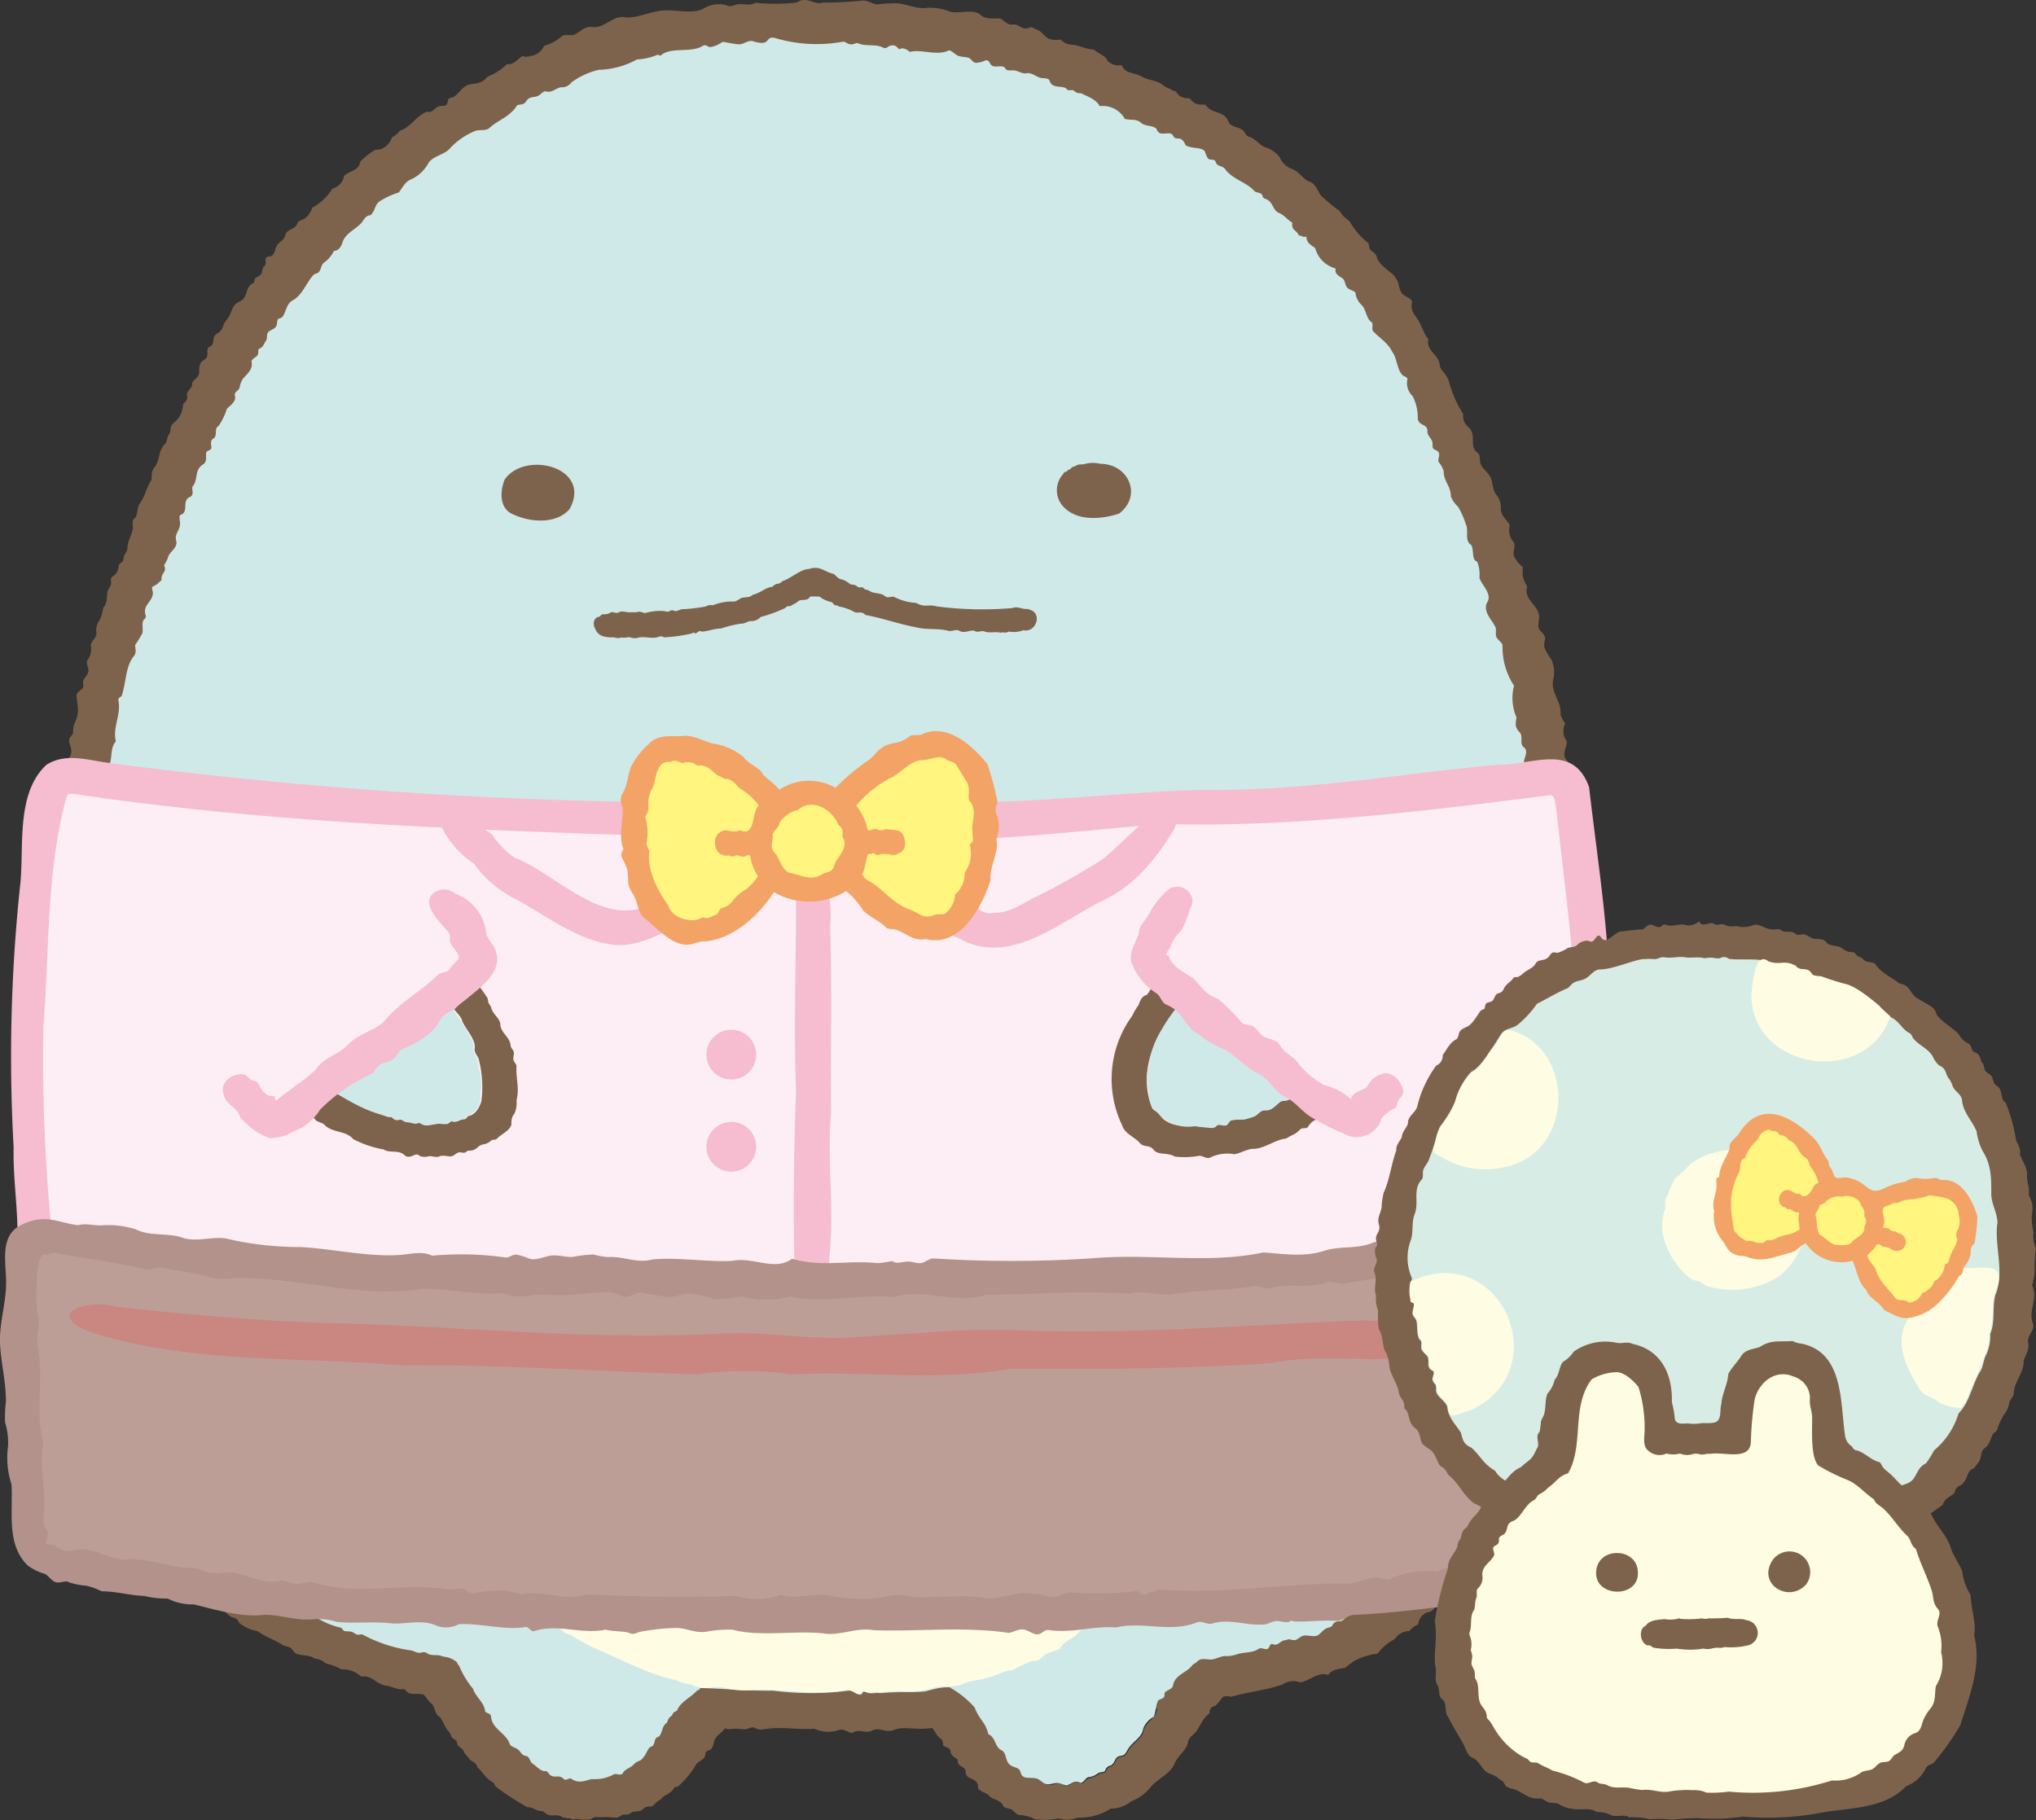 <svg xmlns="http://www.w3.org/2000/svg" viewBox="0 0 197.17 176.27"><rect x="0" y="0" width="197.17" height="176.27" fill="#333333" stroke="none"/><defs><style>.cls-1,.cls-4{fill:#7e634c;}.cls-2{fill:#cfe9e9;}.cls-13,.cls-2,.cls-4{fill-rule:evenodd;}.cls-13,.cls-3{fill:#fffce4;}.cls-5{fill:#f5bdcf;}.cls-6{fill:#fceef4;}.cls-7{fill:#f3a366;}.cls-8{fill:#fff57f;}.cls-9{fill:#b2928a;}.cls-10{fill:#bd9e97;}.cls-11{fill:#ca8680;}.cls-12{fill:#d8ece6;}</style></defs><g id="レイヤー_2" data-name="レイヤー 2"><g id="design"><path class="cls-1" d="M92,1.13c1,.23,2.32-.32,3,.35.55.45,1.27.25,1.9.32.36.21.64.62,1.13.58.68-.11.85.53,1.5.35.1,0,.2-.1.32-.1s.32.14.46.2c.56.17.68.55,1.22.91a2.11,2.11,0,0,0,1.19.08,1.37,1.37,0,0,0,1,.5c.83.06,1.33.43,2.25.49.32.38,1.08.53,1.3,1.1a1.54,1.54,0,0,0,1.36.4c.33.87,1.23.69,1.93,1.1s1.51.34,2.06.84a3.4,3.4,0,0,0,.68.36c.09,0,.15.11.24.16a2.47,2.47,0,0,1,.35.1,1.2,1.2,0,0,0,1.13.64.17.17,0,0,0,.08,0,.54.54,0,0,0,.17.07,1.2,1.2,0,0,0,1,.55h.46c.63,1,1.84.49,2.27,1.73.31.51,1,.4,1.39.79.24.23.2.45.54.59.63.16,1,.77,1.52,1a2.76,2.76,0,0,1,1.48,1,2.08,2.08,0,0,0,1.25,1.15c.62.26.93.82,1.48,1.15.71.16.9.87,1.25,1.39a18.09,18.09,0,0,0,1.86,1.54c.22.47.59.66.95,1a7.24,7.24,0,0,0,1.8,2.09c.11.21,0,.44.21.65s.41.29.55.53c.22.94,1.1,1.33,1.72,1.95.68.91.3.94.72,1.65.32.51,1.14.48,1,1.07-.12.81.4,1.18.71,1.76s.58,1.37.91,1.7c-.28.88.71,1.4,1,2.1.11.3.05.57.26.84a3.68,3.68,0,0,1,.7,1.06,11,11,0,0,0,1.4,3.23,1.4,1.4,0,0,0,.51,1.28c.85.73,0,1.87.87,2.45.33.3.18.7.29,1.07.21.55.78.86,1,1.39s.15,1.14.55,1.65a1.83,1.83,0,0,1,.42,1.32c0,.72.59,1.05.87,1.61a1.78,1.78,0,0,0,.43,1.71c.13.61-.3,1,.14,1.57a2.51,2.51,0,0,0,.68.75v.84a3,3,0,0,0,.44,1.07c-.37,1.13.85,1.69,1.11,2.62.13.47-.12,1,0,1.39s.65.57.62,1.08a2.43,2.43,0,0,0-.08.76,4.19,4.19,0,0,0,.66,1.16,3,3,0,0,1,.19,2.07c-.17.89.41,1.68.66,2.51a3.25,3.25,0,0,1,.07.82,2.87,2.87,0,0,0,.45.85,1.6,1.6,0,0,0,.16,1.73c0,.64-.52,1.18-.05,1.8.1.11.36.43.4.49a1.72,1.72,0,0,0,0,.21c-.44.7.08,1.25.26,1.91a4.93,4.93,0,0,1,0,1.33,5.53,5.53,0,0,0,.49,1.57c.18.64,0,1.36.11,2,.1.43-.11.86-.08,1.32-.16.81.62,1,.54,1.55a5.37,5.37,0,0,0,.12,1.5,11.52,11.52,0,0,0,.07,2.62,2,2,0,0,0,.15,1.25c.13.2.28.24.29.49s-.13.35-.25.56c-.35.58,0,1.32.17,1.91.29,1.11,0,2.23.33,3.37,0,.81-.4,1.53,0,2.28a2.65,2.65,0,0,1,.14.91c-.12.26-.27.49-.38.76-.09.48.43.65.31,1.31,0,.31-.31.6-.16.93.08.15.24.2.32.35a1.48,1.48,0,0,1,0,.69,9,9,0,0,0,.14,2.94,2.86,2.86,0,0,0-.2,1c-.4.65.06,1.41.27,2a15.12,15.12,0,0,1-.15,2.75c-.76.88.23,2.18-.33,3.19-.18.42-.06.9-.28,1.3s-.47.28-.35.68a2,2,0,0,1-.22,1.68,6.23,6.23,0,0,0,.11,1.88c-.19,1.18-.87,2.37-.37,3.6a12.14,12.14,0,0,0-.47,1.82c-.22.6,0,1.3-.23,1.87-.15.18-.22.08-.23.32a3.23,3.23,0,0,1-.16.63c-.12.33.11.7.14,1.05-.16.34-.65.87-.61,1.35v1.32a4.52,4.52,0,0,0-.78,1.84,4.7,4.7,0,0,0-.12,1.59c0,.28-.07.31-.27.49s-.19.64-.19,1a.93.93,0,0,1-.22.64c-.45.6-.61,1.36-1.05,2a1.57,1.57,0,0,0-.17,1.12,1,1,0,0,0-.34.35,1.06,1.06,0,0,0-.73.52c-.21.48-.82.83-.79,1.44a4,4,0,0,1-.08.78,3,3,0,0,0-.48.35,3.6,3.6,0,0,0-1,1.85c-.34.28-.12,1-.33,1a3.59,3.59,0,0,0-1.28,1.69,1.16,1.16,0,0,0-.59.91l-.52.46c-.34.3-.28.81-.42,1.19-.5.24-.58.79-.77,1.28-.44.89-1.58,1-1.91,2-.68.53-.34,1.2-1.31,1.37a1.35,1.35,0,0,0-.89,1.16,2.28,2.28,0,0,0-.86.65,1.69,1.69,0,0,0-1.4.77,4.74,4.74,0,0,0-1.67,1.42,6.13,6.13,0,0,0-2.34.75c-.23.19-.56.39-.79.62-.61.08-1.38.21-1.66.69-.94-.35-1.82.59-2.69.72a1.91,1.91,0,0,0-1.72.2c-1.57.56-3.36.72-5,1.2-.74-.2-1.09.17-1.73.42-.16,0-.26-.11-.42-.16-.52-.1-.81.55-1.31.49s-.75.25-1.17.34c-.82.17-1.57-.53-2.34-.07-1,.55-2.15,0-3.25.31a7.05,7.05,0,0,1-2,.36,1.61,1.61,0,0,1-1.7.06c-.25-.14-.4-.05-.64.07a3.76,3.76,0,0,1-1.42.2c-.39.09-.64.36-1.08.28-.23,0-.46-.23-.71-.21a16.72,16.72,0,0,1-6.61.51c-.69-.07-1.27.3-1.93.31a2.8,2.8,0,0,0-1.62,0c-.53-.2-.92.17-1.45.15-1.1.15-2.4-.22-3.23.14s-1.48-.36-2.21.11c-.73.25-1.12-.26-1.9.2-.47-.11-.86-.5-1.37-.26a3.11,3.11,0,0,1-2.25-.16c-1.5.13-3-.2-4.49,0-.57.05-.8.2-1.36-.12-.39-.06-.69.24-1.07.17a6,6,0,0,0-1.41,0c-.31,0-.61-.45-1-.22,0,0-.19.22-.24.22-.67.07-.88-.59-1.49-.51s-.9.51-1.33,0c-.77-.51-1.75.4-2.51-.17-.6-.41-1.15.06-1.79,0-.26,0-.48-.23-.75-.25s-.57.24-.84.33c-.75.28-1.4-.38-2.15-.33a4.6,4.6,0,0,1-1.78-.08c-.77-.41-1.35,0-2.37-.48a4.1,4.1,0,0,1-3.19-.21c-.36.05-.78.35-1.14.44a2.92,2.92,0,0,0-1.24-.53c-.41.05-.74-.25-1.14-.24-1.13.2-1.79-.46-3-.23-1-1-2.55,0-3.53-1.07-.49-.24-1.28.11-1.7-.35-.08-.22-.27-.21-.47-.19-.54,0-1-.31-1.57-.36-1-.22-1.22-1-2.35-.88a2.58,2.58,0,0,0-1.89-.69,5.47,5.47,0,0,0-1.52-.57,1.78,1.78,0,0,0-1.09-.48c-.53-.38-1.25-.25-1.79-.48-.23-.13-.32-.41-.55-.56s-.57-.14-.81-.31c-.77-.49-1.62-.75-2.36-1.3a3.91,3.91,0,0,1-1.79-.81c-.13-.24-.16-.35-.43-.47-.68-.1-.93-.8-1.54-1-.16-.05-.32,0-.46-.11-.18-.59-.91-.12-1.21-.78-.21-.2-.55-.14-.75-.35s-.11-.47-.33-.62-.72-.29-.83-.71-.73-.54-1-.79c-.19-.77-1.07-1-1.5-1.55a3,3,0,0,0-1.64-1.58,3.22,3.22,0,0,1-.6-1.32c-.17-.38-.66-.38-.78-.72s0-.38,0-.57c-.38-.61-1.21-.87-1.27-1.73.07-.61-.26-.43-.54-.72,0-.91-.37-1-.71-1.66-.1-.31,0-.62,0-.92-.16-.56-.68-.91-.91-1.47s.07-.78-.45-1.33c-.08-.24.07-.54,0-.78,0-.06-.07,0-.12-.08A.92.92,0,0,1,8,137.3c0-.16.14-.54.07-.69s-.35-.23-.47-.41a8.91,8.91,0,0,0-.67-2c-.31-.68.17-1.55-.57-2.07-.2-.41,0-1.08-.33-1.48a4.12,4.12,0,0,1-.41-2.27c-.17-.9-.53-1-.21-2.15s-.72-1.81-.24-2.77c.08-1.15-.56-2.33-.79-3.41a7,7,0,0,0-.36-2.9,26.8,26.8,0,0,0-.3-6.2c.09-.8.45-1.22,0-1.95-.76-1.16.46-2.31-.13-3.5a4.79,4.79,0,0,1,0-1.81,10.09,10.09,0,0,1-.1-1.27,1.34,1.34,0,0,0,.36-1.37c-.13-.35-.14-.72-.27-1.12a1.06,1.06,0,0,0,.18-1.07c-.06-.22-.08-.4,0-.48a1.6,1.6,0,0,0-.08-1.49c.33-.36.21-1.07.24-1.6A1.54,1.54,0,0,0,4.11,94c.57-.5.22-1,.22-1.66a3.69,3.69,0,0,1,0-.88c.05-.21.15-.3.11-.52-.62-1.16.68-2.09,0-3.21,0-.74.73-1.18.38-1.93-.08-.23.34-.83.47-1.13.34-.52,0-1.22-.09-1.64.55-.93-.19-2,.25-3,0-.11,0-.63,0-.67.5-.31.46-1.21.35-1.78a15.16,15.16,0,0,1,.69-2.94c0-.51-.34-.79.23-1.29.34-.49.15-.9,0-1.41s.29-.63.36-1a2.94,2.94,0,0,1,.09-.77c.59-1.19.34-1.65.24-2.8,0-.48.78-.52.65-1.09s.41-.74.49-1.23-.3-.76-.06-1.14a1.78,1.78,0,0,0,.31-1.37c0-.47.57-.73.54-1.24A1.7,1.7,0,0,1,9.68,60,4.5,4.5,0,0,0,10,58.84c.35-.26.36-1,.38-1.39s.46-.68.37-1.17.34-.44.51-.79c.4-.53,0-.72.57-1.06.15-.16.12-.37.18-.57s.31-.45.33-.76c0-.71.45-1.26.54-2a2.56,2.56,0,0,1,0-.78c.54-.27.32-1.11.67-1.58.52-.69.65-1.6,1.13-2.26,0-.47,0-.94.35-1.31.47-.67.31-1.63,1-2.22a2.9,2.9,0,0,0,.21-.65c.07-.19.24-.34.26-.55s0-.45.23-.72a2.36,2.36,0,0,0,1-1.93.74.74,0,0,0,.36-.91c.05-.4.54-.58.52-1s.72-.59.68-1.17c0-.31,0-.78.26-1s.51-.28.53-.64-.06-.57.16-.78c.7-.22.14-1,.84-1.32a1.33,1.33,0,0,0,.55-.74c.09-.37.42-.62.61-1s.32-1.05.88-1.3c1-.35.53-1.48,1.43-1.82.11-.13.07-.28.14-.42s.41-.23.58-.42.07-.59.34-.82,0-.58.15-.77.38-.12.55-.21c.34-.23.32-.74.54-1.06s.6-.39.76-.89c.11-.67,1-.57,1.19-1.2,0-.08.1-.21.53-.37s.74-.68.93-1.16a5.11,5.11,0,0,0,1.93-1.83,1.57,1.57,0,0,0,1.14-1.25c.71-.58,1.4-.47,1.55-1.35a6.39,6.39,0,0,1,1.5-1.18,1.14,1.14,0,0,0,.78-.18,1.76,1.76,0,0,0,.79-1,2.21,2.21,0,0,0,.78-.66c1-.26,1.62-1.5,2.66-1.84.49.17.69-.37,1.09-.5s.63.05.79-.22.07-.41.2-.53.32-.1.43-.15c.64-.4.88-1.12,1.68-1.25s1.11-.12,1.64-.74a5.29,5.29,0,0,0,1.87-1.21c.63.1,1-.45,1.49-.78a1.17,1.17,0,0,0,.76,0,1.68,1.68,0,0,0,1.36-1,4.09,4.09,0,0,0,1.67-.89c.33-.27.75-.09,1.16-.15.6-.2,1-.86,1.76-.78,1.29.21,2.11-1.27,3.39-.91,1.34,0,2.57-.72,3.93-.7,1.13,0,2.35.32,3.43-.11a2.88,2.88,0,0,1,2.28-.4c.4.25.75,0,1.14-.08.59-.06,1.18.17,1.71-.14A18.85,18.85,0,0,0,77.05.26c.34-.11.47-.27.77-.25.63-.08,1.22.47,1.84.24a35,35,0,0,0,3.93-.2c.56,0,1,.44,1.54.36A7.66,7.66,0,0,1,86.37.33c1.09-.12,2,.47,3.12.46A5.07,5.07,0,0,1,92,1.13Z"/><path class="cls-2" d="M31.51,25.34c-.62.35-.24,1.07-1.06,1.2-.78.75-1.09,2-2.12,2.56-.62.34-.61,1.14-1,1.61-.19.17-.39.08-.46.32s0,.51-.26.73-.57.24-.69.5,0,.52-.18.77-.27.64-.61.72c-.17.13-.1.26-.12.46-.05.4-.55.42-.66.8.2.71-.4,1.19-.84,1.69a2.47,2.47,0,0,0-.31.86c-.12.3-.45.35-.47.68.23.62-.42,1-.76,1.36a6.53,6.53,0,0,1-.8,1.66c-.48.25-.07.87-.47,1.2-.35.13-.26.57-.23.87s-.44.27-.5.52.11.79-.23,1.08c-1,.59-.47,1.46-1.11,2.22-.06.34.21.8-.27,1-.8.38,0,1.46-.92,1.74-.11.17,0,.59,0,.79,0,.48-.2.66-.35,1.07s0,.57,0,.87c-.08.61-.74.86-.84,1.45a5.9,5.9,0,0,1-.36.68c.32.69-.32.69-.25,1.46-.19.11-.3.28-.48.4s-.39.18-.43.29.1.43.07.57c0,.61-.66,1-.75,1.58s.3.59-.15,1c-.21.39,0,.89-.12,1.29a9.38,9.38,0,0,1-.69,1.12c0,.37.16.74-.12,1.08-.79.92-.76,2.49-1.14,3.72,0,.28-.42.22-.36.6.28,1.32-.59,2.62-.25,3.94-.54.63-.34,1.41-.58,2.15-.19.5,0,1-.28,1.53a1.8,1.8,0,0,0-.2.81c0,.25-.17.25-.24.49a7.44,7.44,0,0,1-.14.89,2.67,2.67,0,0,0-.14,2.21c-.32.78,0,1.06-.37,1.85.48.48-.08,1.21.24,1.86-.28.4-.69,1-.34,1.56a1.06,1.06,0,0,1,0,.68c-.34,1.22-.18,2.57-1,3.64.17.42.59.81,0,1.11-.05.45.48.31.36.84-.85.87-.5,2.41-.12,3.33A5.67,5.67,0,0,0,8,95.6a.45.45,0,0,1,.14.26c-.35.64-.09,1.21-.14,1.85a4.92,4.92,0,0,0,0,2,7.1,7.1,0,0,0-.23,4.23c.35,1-.5,1.92-.1,3,.12.69-.31,1.4-.12,2.15.17,1.2.66,2.4.38,3.62-.33,1.63.29,3.27.25,4.92.06.4.51.6.52,1s-.71.94,0,1.25.19,1,0,1.42c-.07,2.17.7,4.28.73,6.44A1.47,1.47,0,0,1,10,129.1a1.12,1.12,0,0,0,.13.71c.14.35,0,.66.07,1s.37.37.41.72c-.15,1.45,1,2.74,1.09,4.23a.69.69,0,0,0,.18.43c.45.29.16.8.43,1.19a2.57,2.57,0,0,1,.57,1.38c.19.92,1,1.56,1.23,2.42,0,1.34,1.11,2.32,1.47,3.53.82.25.72.91,1.38,1.42a4.11,4.11,0,0,1,1.09,1.69c.43.45,1.24.43,1.47,1.1a2.14,2.14,0,0,0,.59.65c.05.05.51.79.37.8,1.12-.23.56.69,1.35.93.76,0,.53.82,1.28.91.49.28.48,1,1,1.26s1.36.2,1.81.68c.46,0,.77.38,1.17.55a.82.82,0,0,1,.53.46c.17.21.49,0,.73.14s.22.41.22.65c.34.1.74-.09,1,.24.19.15.32,0,.55.09A7.2,7.2,0,0,0,33,157.64c.14.06.19.23.32.31s.59,0,.85.14.27.21.47.23.34-.07.49,0a14.1,14.1,0,0,0,4.48,1.5c.44,0,.73.34,1.18.24a.62.62,0,0,1,.48,0c.37.32.86.2,1.31.27,1,.32,2.36,1,3.47,1.37.37.08.67-.21,1-.14a4.69,4.69,0,0,0,.75.24c1.23.06,2.43-.32,3.42.21a22.73,22.73,0,0,1,3.71.18c1,.25,2-.12,2.92.34a4.41,4.41,0,0,1,2.31.13c.49.2,1,0,1.54.2.35,0,.72-.09,1.06,0s.65.09,1,.08c.79.44,1,.24,1.82.53,3.12-.08,6.17.32,9.27.27a28.7,28.7,0,0,0,7.35,0c.45,0,.6.3,1,.38s.22-.35.6-.26c.48.3,1.22,0,1.36.13,2.38-.21,3.68,0,4.9-.25,1.78-.73,3.91,0,5.77-.39.35-.06.52-.3.86-.34s.66-.15,1-.15.45.17.62.15c.51-.07,1-.5,1.59-.15.87-.65,1.5-.09,2.39-.05.88-.27,1.11,0,2-.29.61.34,1.22-.1,1.85-.15.56.19,1.13-.09,1.71-.13,1.63-.35,3.29-.24,5-.49,1-.53,2.32,0,3.15-.89.33-.25.64-.17,1-.15.58.11,1.06-.28,1.61-.32a3.12,3.12,0,0,0,1.25-.19c.67-.21,1.4-.09,2-.49.26-.19.59.06.85,0s.19-.46.49-.5c.58.31.75-.36,1.34-.36.4-.18.35,0,.85,0,.14,0,.36-.19.49-.26.49-.41,1.14,0,1.66-.17.33-.15.54-.53.89-.7.18-.11.41-.08.57-.24a.68.68,0,0,1,.72-.45c.55,0,.68-.85,1.28-.74a2.1,2.1,0,0,0,.56,0c.46-.11.45-.63.9-.74s.85-.08,1.11-.41.41-.41.72-.57c.55-.17.64-.78,1.08-1.09a12.67,12.67,0,0,0,1.41-1.33c.49-.5.71-1.41,1.39-1.63.11-.67.75-1.07.94-1.7.21-.19.54-.27.59-.59s0-.62.49-.76.36-.76.63-1.11a1.72,1.72,0,0,0,.68-1.12s.45-.32.5-.41c.54-.53.48-1.36.84-1.95.18-.27.52-.37.66-.67s-.11-.89.45-1.14.55-1,.67-1.55c.08-.3.25-.39.44-.62s.1-.71.25-1c.42-.68,1-1.34.85-2.2,1-1.14,1.15-3.29,1.95-5.15.18-.65-.12-1.36.25-1.94a1.49,1.49,0,0,0,.17-.54c0-.3-.13-.6.15-.82a2.49,2.49,0,0,0,.44-1.76c0-.25-.16-.39,0-.63.63-1,.15-2.16.38-3.25.06-.35.43-.4.33-.94a3.19,3.19,0,0,1,.16-2.76,2.64,2.64,0,0,1,.11-1.37c.46-.72-.17-1.32,0-2a2.09,2.09,0,0,0,.22-1.43c-.09-.51.21-1,.12-1.47,0-.25-.21-.46-.13-.74s.35-.48.34-.89-.2-.59-.1-.93a11.14,11.14,0,0,0,0-4,2.49,2.49,0,0,0,.08-1.48c-.18-.79.25-1.55.07-2.35a2.68,2.68,0,0,1-.11-1.4c.24-1.11-.23-2.21-.15-3.34a2.19,2.19,0,0,0-.22-1.9c-.16-.66-.16-1.39-.27-2,0-.34.37-.57.26-.91a1.52,1.52,0,0,1-.11-1.54c-.1-1.53-.7-2.36-.54-3.94a2.48,2.48,0,0,1-.3-1.56c-.1-.31-.31-.48-.34-.81,0-.13.16-.94.15-1a2.07,2.07,0,0,1-.25-1.6c-.35-.47,0-.88-.36-1.34,0-.17.2-.27.23-.43s-.14-.42-.27-.58c-.3-.39-.13-.93-.07-1.37,0-.63-.24-.34-.14-1.31-.29-.76-.27-1.63-.63-2.36,0-.5.44-1,.06-1.43-.56-.35-.1-1-.44-1.47-.54-.55-.43-.85-.34-1.48a4.72,4.72,0,0,1-.24-3.07,6.76,6.76,0,0,1-1.11-3.93c-.11-.31-.46-.5-.59-.77s0-.63-.08-.93c-.31-.71-1.22-1.46-.86-2.37.61-.84-.46-1.68-.71-2.44a3.4,3.4,0,0,0-.22-1.58c-.57-.12-.28-1.22-.59-1.62-.67-.41-.19-1.4-.51-2a7.77,7.77,0,0,0-.75-1.69,2.77,2.77,0,0,1-.7-1c0-1.06-.7-1.42-.69-2.47a2.87,2.87,0,0,0-.49-.87c-.15-.38.41-.91-.38-1.19-.27-.18-.19-.23-.21-.53,0-.54-.42-.69-.5-1.15.09-.86-.76-.56-.93-1.27a4.52,4.52,0,0,0-.51-2.25,1.7,1.7,0,0,1-.49-1.62c0-.2-.3-.26-.48-.4-.56-.58-.5-1.6-1-2.27-.41-.86-1.26-1.34-1.86-2-.16-.27.07-.6-.12-.85-.57-.36-.49-1.2-1-1.69a1.9,1.9,0,0,1-.58-1.18c-.21-.25-.7-.25-.88-.61s-.11-.6-.43-.81-.69-.42-.61-.81c0-.15,0-.08-.13-.15a2.77,2.77,0,0,1-1.84-1.92c-.36-.3-.85-.48-.86-1.13-.38.11-.44-.11-.74-.11-.14-.5-.76-.47-.61-1.23-.48-.27-.79-.74-1.29-.94s-.55-.73-.9-1.1-.61-.18-.71-.57-.66-.22-.86-.54c-.78-.8-2-1.05-2.73-2-.27-.43-.82-.23-.94-.75-.15-.33-.52-.1-.75-.33a2.24,2.24,0,0,1-.28-.63c-.21-.45-1.12-.32-1.56-.51-.27-.06-.31-.1-.43-.35a.83.83,0,0,0-.37-.39c-.19-.09-.42,0-.58-.12s-.16-.28-.3-.36c-.36-.19-1,.13-1.28-.19-.15-.14-.13-.33-.35-.44-.47-.23-1-.11-1.41-.53a1.31,1.31,0,0,0-.62-.21,6.82,6.82,0,0,1-.86-.08,2.45,2.45,0,0,0-2.44-1.25c-.36-.67-1.16-.92-1.81-1.25a1,1,0,0,1-.48-.09c-.2-.12-.25-.24-.48-.21s-.4,0-.48-.17c-.47-.28-1.23,0-1.54-.58-.08-.15-.07-.27-.24-.34a1.76,1.76,0,0,0-.56-.07c-.58-.09-1-.62-1.6-.46-.42,0-.71-.25-1.11-.29s-.71.12-.89-.27c-.36-.33-1.1.15-1.4-.36-.13-.22-.2-.41-.5-.33a2.39,2.39,0,0,1-.75.21c-.36.09-.51-.21-.73-.4s-.84-.11-1.24-.31c-.18-.1-.59-.49-.8-.48-1.14.57-2.68-.15-3.8.15-.19-.23-.71-.48-1-.25-.21-.17-.32-.44-.74-.38s-.38.28-.73.26c-.82-.47-1.73-.1-2.57-.49-.3,0-.37.19-.76.11s-.35-.28-.72-.23a14.13,14.13,0,0,1-6.24-.29c-.39-.11-.7-.25-1,.15s-.87.22-1.27.13c-.57-.27-1,.29-1.53.25s-1-.16-1.55-.24a2.94,2.94,0,0,1-1.1.5c-.37.06-.36-.23-.75-.15-1.15.8-3.2.07-4.17,1,0,0-.25-.1-.28-.1a5.77,5.77,0,0,1-2,.46,8,8,0,0,1-3.68,1,7.24,7.24,0,0,0-2.67,1.23,1.11,1.11,0,0,1-1,.46c-.48.09-.83.5-1.36.43-.27-.14-.51.16-.71.31-.52.37-.94,0-1.36.7-.2.27-.56.21-.82.3-.68,1.14-1.87,1.43-2.71,2.23-.44.31-.93.08-1.39.28a6.86,6.86,0,0,0-2.35,1.61c-.54.68-1.58.74-2.11,1.43a3.64,3.64,0,0,1-1.84,1.69c-.5.26-.74.82-1.06,1.21a7.58,7.58,0,0,0-1.87.87c-.48.34-.43,1-.89,1.34-.42,0-.61.42-.85.73-.58.64-1.52,1-1.82,1.83-.14.45-.35.86-.85.89A3.08,3.08,0,0,1,31.51,25.34Z"/><path class="cls-3" d="M95.77,162.44c.81-.13,1.4-.67,2.26-.67a16.15,16.15,0,0,1,1.78-.85c.33-.1.64,0,.93-.22.72-.79,1.1-.65,1.92-1,.31-.79,1.23-.9,1.74-1.55s1.48-.92,2-1.59a1.31,1.31,0,0,1,.55-.79,4.46,4.46,0,0,0,1.45-1.63c.17-.19.54-.26.61-.53-.19-.74.72-.81,1-1.31a6,6,0,0,0,.33-.93c.47-.75,1.25-1.28,1.38-2.23.11-1.48,1.06-1.66,1-3.16a15.62,15.62,0,0,0,1.06-4.87c.65-1.94.45-3,.51-5a7.85,7.85,0,0,0-.26-4.52c.2-4.87-1.71-9.61-3.81-13.88-1.44-1.19-1.39-3.13-2.88-4.06-2.37-3.49-6.35-5.66-9.63-8.25-14.3-8.25-35-5.66-46.18,6.8a19.83,19.83,0,0,0-4.34,6.85,21.29,21.29,0,0,0-3.17,9.06,5.35,5.35,0,0,0-.42,2c.08,1.72-.68,3.36-.46,5.1.56,2,.06,4.2.61,6.19.56,1.57.63,3.26,1.16,4.85.16.61.6.94.84,1.52a10.25,10.25,0,0,0,.75,2.07,5.23,5.23,0,0,1,1.22,1.73,24.58,24.58,0,0,0,3.76,4.07c.81.7,1.11,1.42,2.28,1.66.51.34.75.93,1.44,1a20.78,20.78,0,0,0,2.16,1.23c2.73,1.13,5.31,2.61,8.17,3.21.48.34,1.15.29,1.67.51.8.52,2,0,2.87.21a7.87,7.87,0,0,0,2.86.21c3-.11,6.23.62,9.16,0,.45,0,.6.3,1,.38s.22-.35.6-.26c.48.3,1.22,0,1.36.13.7,0,1.84-.22,2.32-.13a7,7,0,0,0,3.19-.37c.77-.15,1.61.07,2.33-.14C93.74,162.72,94.83,162.79,95.77,162.44Z"/><path class="cls-1" d="M98.05,58.89c.45-.2.94.12,1.37.09a.35.35,0,0,1,.26.06c1.31.31.68,2.27-.58,2a2.58,2.58,0,0,1-1.4.13c-.47.21-.39,0-.78.11-.58-.13-1,.05-1.51-.09-.29-.19-.7.12-1-.07s-1,.26-1.45,0-.74.12-1.22-.05c-1-.23-2-.06-2.94-.3-1.72-.31-3.26-.89-5-1.21-.3-.36-.59-.18-1-.25a4.52,4.52,0,0,0-1.57-.57c-.08-.11-.21-.1-.34-.11s-.23-.34-.5-.34c-1-.32-.88-.51-1.11-.51a7.68,7.68,0,0,0-.83,0c-.31.56-.9.12-1.25.54-.24.17-.38.19-.63.38-.21,0-.38,0-.53.19a14.43,14.43,0,0,1-2.38.87,1.19,1.19,0,0,1-1,.39c-.33.06-.57.28-.9.25a11.08,11.08,0,0,0-1.93.47c-.63,0-1.41.31-1.9.3-.25-.19-.4.21-.65.17,0,0-.07-.07-.11-.08s-.12.06-.16.09a15.38,15.38,0,0,1-2.7.38c-.29-.17-.39-.09-.68,0-.57.12-1.13-.08-1.71,0a1.3,1.3,0,0,1-.89,0c-.28-.06-.52.1-.81,0a1,1,0,0,1-.72,0c-.74,0-1.53,0-1.86-.83-.23-.38-.2-1,.29-1.15.22,0,.24-.23.45-.26a1.24,1.24,0,0,0,.8-.19c.26-.07.5.17.76,0s.66,0,1,0,.39,0,.71,0c.31-.15.55.06.86.07a5,5,0,0,1,1.89-.18.49.49,0,0,0,.52-.05.45.45,0,0,1,.34,0c.32.15.55-.15.87-.14a16.26,16.26,0,0,0,2.21-.26,1,1,0,0,1,.7-.12,4.85,4.85,0,0,1,2-.36c.32,0,.53-.27.83-.36s.74,0,1-.28c.94-.26,1.25-.73,1.91-.78.53-.52.51-.09,1-.56.92-.3,1.71-1.16,2.62-1.18,1-.36,1.48.32,2.33.48.25.19.49.54.83.54a2.55,2.55,0,0,1,.79.47c.33.07.43,0,.73.26.17.11.42-.06.56.12s.33.12.5.22c.47.36,1.11.17,1.56.54.27.25.57,0,.88.08a5.38,5.38,0,0,0,2.13.58c.94.51,1.13.09,2,.34A34.18,34.18,0,0,0,98.05,58.89Z"/><path class="cls-1" d="M48.87,46.44c2-2.86,8.51-1.17,6.3,2.85-1.35,1.59-4.08,1.29-5.76.39C48.34,49,48.45,47.49,48.87,46.44Z"/><path class="cls-1" d="M102.83,48.9a2.33,2.33,0,0,1,.14-3c.1-.28.31-.12.47-.4.32,0,.19-.27.67-.34.39-.29.67-.11,1-.24a3,3,0,0,1,1.44,0c2.72,0,4.12,3.06,1.83,4.82C106.67,50.31,104.15,50.55,102.83,48.9Z"/><path class="cls-4" d="M115.05,168.74c-.16.81-1,1.28-1.3,2.07-.46,1.05-1.68,1.46-2.36,2.32a4.35,4.35,0,0,1-1.84,1.33,3.2,3.2,0,0,1-2,.71,5.63,5.63,0,0,1-3.2.88,2.84,2.84,0,0,1-1.84.07,7.21,7.21,0,0,1-2.26.08,3.86,3.86,0,0,0-1.57-.42c-.29-.08-.43-.34-.67-.5s-.6-.11-.83-.31c-.26-.69-.86-.57-1.36-1-.27-.37-.76-.37-1.05-.7-.11-.15,0-.41-.15-.58-.26-.52-1.12-.38-1.1-1.07,0-.44-.41-.47-.64-.71s0-.4-.24-.57-.55-.31-.58-.7-.48-.39-.72-.59a1.3,1.3,0,0,0-.1-.52c-.76-.65-.52-.67-1-1.21-.94-.5-.67-1.33-1.16-2.22-.39-1.16.94-1.52,1.85-1.5a5.88,5.88,0,0,1,1.62.08,7.84,7.84,0,0,1,1.91,1.71c.43,1.2,1.06,1.4,1.32,2.59.53.22.62.72.83,1.19.12.19.35.23.51.39.42.34.3.81.6,1.22s.73.36,1,.58a.71.71,0,0,1,.22.39c.06.37.56.52.9.48.69-.06.91.21,1.41.54s1-.19,1.55,0c.19.07.35.23.57.2s.56-.39.93-.37.53.25.7,0c.35-.5,1-.38,1.4-.77.21-.14.52-.06.68-.23a.71.71,0,0,1,.56-.52c.31-.18.34-.45.52-.7s.47-.21.69-.3.37-.46.54-.71c.46-.67,1.27-1,1.4-1.89.37-.89,1.25-1.07,1.28-2.15,0-.56.19-.59.63-.78.29-.31,0-.58.55-.81.25-.13.33-.15.41-.43.32-1.16,1.64-1.75,2.71-2a2.35,2.35,0,0,1,2.73,1.9.73.73,0,0,1-.29.73c-.43.34-.69.9-1.1,1.25-.21.11-.38.1-.5.33s0,.38-.18.51c-.56.41-.81,1.16-1.23,1.72C115.52,168.08,115.11,168.26,115.05,168.74Z"/><path class="cls-2" d="M97.45,162.37c-1.87.25-3.7.78-5.59,1a9.29,9.29,0,0,1,2.53,2c.43,1.2,1.06,1.39,1.32,2.59.76.31.59,1.29,1.34,1.58.42.34.3.81.6,1.22s.73.36,1,.58.12.55.49.75.86.05,1.28.18.66.65,1.27.53c1-.23.81-.06,1.61.13.54-.18.72-.54,1.35-.26.34,0,.47-.57.85-.56a1.79,1.79,0,0,0,.83-.37c.21-.14.52-.06.68-.23a.7.7,0,0,1,.56-.52c.31-.18.34-.45.52-.7s.47-.21.69-.3.37-.46.54-.71c.46-.67,1.27-1,1.4-1.89a2.19,2.19,0,0,1,1-1.11c.24-.5.19-1.16.46-1.61.26-.16.64-.16.59-.57s.76-.39.83-.88c.22-1.21,1.79-1.26,2.06-2.37,0-.35-.78-.31-1.08-.36C108.77,159.47,103,160.89,97.45,162.37Z"/><path class="cls-4" d="M71.09,165.33c.11.74-.51,1.41-.87,2.06-.36.49-1,.74-1.1,1.41-.07.23-.11.55-.36.67s-.38.08-.45.37c0,.57-.54.65-.87,1A8.21,8.21,0,0,1,65.68,173c-.2.13-.25,0-.4.16-.23.46-.67.61-1.08.87a1.44,1.44,0,0,1-.54.44c-.25.21-.36.48-.72.51a.72.72,0,0,0-.69.26c-.32.27-.72.14-1.07.28-.56.44-.61.08-1,.3-.45.39-1,.13-1.45.16s-.67,0-1,0-.47.3-.81.24c-1,.1-.66-.17-1.47,0-.39-.19-.56-.1-.93-.2-.65-.42-1,0-1.59-.33-.16-.11-.25-.24-.45-.28-.59,0-.83-.4-1.4-.38a25.89,25.89,0,0,1-3.08-2c-.11-.16-.13-.32-.32-.44-.59-.31-.94-.95-1.42-1.41-.28-.63-.4-.42-.77-.78-.17-.28-.47-.48-.59-.79s-.43-.36-.6-.64c-.06-.12,0-.26-.11-.38s-.42-.21-.51-.46a1.08,1.08,0,0,0-.17-.38c-.41-.38-.61-1.08-.9-1.44-.48-.27-.44-.74-.7-1.18a3.67,3.67,0,0,1-1.22-2.25,2.15,2.15,0,0,1,3.85-1.57,8.35,8.35,0,0,0,1.33,2.2c.28.84,1.11,1.33,1.18,2.21.2.23.52.13.58.51,0,.84.79,1.19,1.23,1.8.35.19.41.6.59.9s.57.29.81.49.34.55.72.6.38.49.61.71.48.3.68.52.69.15.88.37c.31.67,1,.26,1.35.49s.54.13.84.09c.73.5,1.18.3,2,.07a.84.84,0,0,0,.84-.07,2.28,2.28,0,0,0,1-.24c.36-.37.79,0,1.15-.24a2.86,2.86,0,0,1,.28-.35c.24-.22.62-.26.81-.54s.66-.27.85-.6c.35-.32.48-.94.75-1.08.49-.13.29-.66.61-.92.33-.07.44-.32.46-.64.1-.48.54-.74.65-1.22.22-.24.3-.21.47-.56.6-.24.26-.53,1.06-1.09.55-.44,1-1.11,1.79-1.09C69.23,163.46,70.94,163.85,71.09,165.33Z"/><path class="cls-2" d="M67.31,163.32c-5.59-.91-10.94-3.37-16.75-3.1a5.77,5.77,0,0,1-2.45-.12,12.56,12.56,0,0,0-3,.55c-.53.09-1.2.07-.64.7a8.69,8.69,0,0,0,1.33,2.2c.28.84,1.11,1.33,1.18,2.21.2.23.52.13.58.51.07,1.19,1.53,1.61,1.82,2.7.22.26.57.29.81.49s.34.55.72.6.38.49.61.71c.4.25.69.65,1.15.77.5-.06.36.3.78.47s.74-.16,1.2.34c.23.07.41-.12.62-.11.73.5,1.18.3,2,.07a3.84,3.84,0,0,0,2.21-.48c.26-.06.59.16.83-.07.21-.46.78-.53,1.09-.89s.66-.27.85-.6c.35-.33.47-.93.75-1.08.5-.13.29-.66.61-.92.63-.16.34-1,1-1.45a1,1,0,0,1,.45-.66c.23-.41.1-.25.5-.48.34-.88,1.34-1.26,1.94-1.94C68,163.53,67.82,163.47,67.31,163.32Z"/><path class="cls-5" d="M155.89,110.68a103.76,103.76,0,0,0,0-11.29h0c.19-7.78-1.12-15.51-2-23.16-1.54-4.29-5.4-2.16-8.68-2.17-8.47.7-18.64,2.6-28.65,2.43-8.8.25-17.59,1.52-26.41,1.14-5.36,1.21-12.5.33-17.87.56-.64,0-1.14-.43-1.75-.47a443.77,443.77,0,0,1-60.26-3.87c-1.87-.27-4-.93-5.78.23-2.93,2.73-2.17,7.79-2.51,11.39a156.92,156.92,0,0,0-.66,25.65c-.07,3.07.44,6,.37,9-.29,1.57.42,3.15.65,4.7a14.13,14.13,0,0,0,2,8.33c1.22,2.14,4.3,2.48,6.23,3.11,11.81,3.26,24.15,3.71,36.32,4.42,3.76,1,7.48.23,11.33.46a191.67,191.67,0,0,0,20.3-.47c2.71.13,5.46.69,8.15.18a11,11,0,0,1,2.83.22c2.09,0,4.43.34,6.52.15a7.53,7.53,0,0,1,3.27-.17,17.73,17.73,0,0,0,5.77-.17c3.21,0,6.46-.27,9.72-.17,1.49.43,3.33-.49,4.82-.68,3.44-.14,6.85-.61,10.27-.73,1.93.37,3.8-.45,5.74-.65,1.59-.24,4-.32,5.23-1a5.53,5.53,0,0,1,1.14,0c2.4.11,4.45-1.82,6.86-2,4-.35,5.18-5,5.6-8.32.16-1.42.9-3.18.57-4.6a21.1,21.1,0,0,1,.53-5.87C155.56,114.8,155.26,112.7,155.89,110.68Z"/><path class="cls-6" d="M152.72,100.6a221.5,221.5,0,0,1-2,28.1c-.37.74-.47,2.58-1.41,2.85-.62.22-1.49.71-2.47,1.09s-1.86.2-2.8.66a7.2,7.2,0,0,1-3.71,1.26,5.2,5.2,0,0,0-2.17.14A158.18,158.18,0,0,1,122,136.57c-1.57.33-3.26.86-4.88.37-2.88.2-5.81.3-8.71.5a8.87,8.87,0,0,1-4.25.06c-4.46-.58-9.06.9-13.5,0-3-.21-6.55.65-9.43-.09-19.7.55-39.78.73-59.17-2.23a44.73,44.73,0,0,1-14.39-3.56c-1.15-.13-1.32-2-1.46-2.88a169.63,169.63,0,0,1-2-29.47c.59-7.27.26-14.85,2.21-22,.11-.4.26-.38.74-.38,20.07,3,40.33,3.53,60.63,4.23a18.79,18.79,0,0,0,5.8.19c3.83.81,8,.26,11.43-.12,9.06.65,18.46-.67,27.6-1.38C125,80.15,138,78.57,150.18,77c.46.16.4.78.53,1.34C151.47,85.29,152.64,93.73,152.72,100.6Z"/><path class="cls-5" d="M78.34,130.18a2,2,0,0,0,1.52-1.58,32.82,32.82,0,0,0,.45-6.88c.52-4.67-.25-9.32.17-14-.07-6,.12-12-.1-18A11.25,11.25,0,0,0,80,85.5c0-1-.56-2.82-1.54-2.75-1.36.13-1.36,3.54-1.37,4.88,0,6-.23,12,0,18-.26,7.16-.32,14.43,0,21.6C77.15,128.21,77.28,130.11,78.34,130.18Z"/><path class="cls-5" d="M68.41,102.14a2.41,2.41,0,0,0,4.82,0A2.41,2.41,0,0,0,68.41,102.14Z"/><path class="cls-5" d="M68.41,111.07a2.41,2.41,0,0,0,4.82,0A2.41,2.41,0,0,0,68.41,111.07Z"/><path class="cls-5" d="M42.9,80.34a8.75,8.75,0,0,0,3,3.3A10.87,10.87,0,0,0,49.78,87c3,1.55,5.75,3.88,9.21,4.44,2.8.47,4.89-1.1,7.36-2a23.14,23.14,0,0,0,9.7-5.06c.73-.61,2-.78,2.38-1.56a.17.17,0,0,1,.26,0c.6.46,1.27,1.23,2,1.73,3.38,3.1,8,4.55,12.12,6.3,4.9,2.81,9.66-1.46,13.87-3.57,3.18-1.45,5.24-4.07,7-6.92.47-1,.16-1.69-.24-2-.58-.37-1.41.3-2.33,1-1.79,1.43-2.29,2.11-4.24,3.8a70.5,70.5,0,0,1-7,3.93c-1,.56-2.36,1.37-3.51,1.3-1.38.32-1.87-.81-3-1.19-4.65-1.15-8.15-4.38-12.23-6.62-1.06-.67-2.56-1.74-3.88-.91-2.38,1.54-3.75,2.41-5.86,4-2.63,1.87-5.92,2.53-8.72,4.06-4.49,2-8.94-3.19-12.84-4.66a7.8,7.8,0,0,1-2.15-2.21,4.06,4.06,0,0,0-1-.67c-.78-.42-1.24-1.18-1.84-1.38s-1.3-.44-1.61-.21S42.47,79.33,42.9,80.34Z"/><path class="cls-7" d="M96.56,79a1.18,1.18,0,0,1,.06-1.23,28.09,28.09,0,0,0-1-3.77c-1.48-1.85-4-4.06-6.42-2.84-.3.07-.68,0-1,.07-1.2.9-1.19.5-2.51,1-1,.65-.73.68-1.51,1.35a20.62,20.62,0,0,0-3.27,2.72,5.19,5.19,0,0,0-5.43.18c-.69-.8-1.57-1.29-1.66-1.61-.33-.53-1.34-.88-1.81-1.54a5.89,5.89,0,0,0-3-1.32c-1-.26-1.93-.9-3.06-.71-1.08,0-2.38-.14-3.15.79a7.42,7.42,0,0,0-1.6,2c-.44.86-.37,1.8-.84,2.63a1.42,1.42,0,0,0-.07,1.47c.07,1.4-.42,2.68.08,4.05-.46.77,0,.81.38,2,.19,1.43-.12,1.28.6,2.44.44.71.4,1.77,1.09,2.27,1.11.85,2.52,2.52,4,2.54.68.06,1.25-.38,1.79-.31,2.8-.23,5.26-2.52,6.72-4.78a6.77,6.77,0,0,0,7-.1,8.15,8.15,0,0,1,1.66,1.91c.68.64,1.6,1,2.25,1.66.27.16.67.08,1,.2,1,.39,1.63,1.1,2.79.88,3.33.83,5.43-3.06,6.27-5.68-.11-1.45.87-2.69.57-4A3.25,3.25,0,0,0,96.56,79Z"/><path class="cls-8" d="M72.35,86.07a5,5,0,0,0-1.26,1,1.94,1.94,0,0,1-1.24.89c-.21.13-.27.53-.51.63l-.68.3c-.24.07-.53-.06-.74,0-.8.58-2.9.06-3.19-1.18-1.07-1.49-2.11-3.48-1.84-5.3a3.08,3.08,0,0,1-.3-.7,4.75,4.75,0,0,0-.12-2.6c.65-.89,0-1.24.62-2.63.53-.66.25-2.84,1.83-2.69.46-.25.81,0,1.21.13a1.31,1.31,0,0,1,1.39.23c.93-.12,1.22.36,1.93.91a6.19,6.19,0,0,1,.63.32c.14.11.42,0,.58.14.44.16.66.56,1,.85A6.3,6.3,0,0,1,73.49,78c-.7.66-.35,2.8-1.55,2.52-.31-.22-.41,0-.69,0a3,3,0,0,1-.9-.11c-1.68.08-1.34,2.79.23,2.43a.63.63,0,0,0,.7,0c.31,0,.59.18.88.11a.56.56,0,0,1,.49-.09,4.78,4.78,0,0,0,.76,2A6.42,6.42,0,0,1,72.35,86.07Z"/><path class="cls-8" d="M79.65,84.65c-1.11.74-2.06.09-3.31-.15-.73-.46-.81-1.35-1.34-1.93s-.06-1.16-.18-1.76c.1-.35.6-.65.69-1.15a2.88,2.88,0,0,1,1.75-1.21c1.42-1.25,3.38,0,3.95,1.47.47.27.4.71.37,1.15.64.88-.29,1.71-.69,2.5-.18.35-.06.48-.48.8C80.18,84.5,79.86,84.52,79.65,84.65Z"/><path class="cls-8" d="M94.18,80.41c-.05.94.3.85-.27,1.4a3.22,3.22,0,0,1-.49,2.72,2.61,2.61,0,0,1-.94,2.11,2.33,2.33,0,0,1-.92,1.8c-.14.22-.74,0-1.15.2-1,.41-1.4-.24-2.28-.53C86.37,87.46,85.47,86,84,85.25c-.28-.15-.36-.38-.54-.6.39-.3.41-2.18.76-1.94.19.05.28-.21.53,0s.43,0,.72,0a3.45,3.45,0,0,1,1,.11c.63-.12,1.26-.37,1.17-1.24-.13-1.44-.92-1.09-1.83-1.29a1,1,0,0,1-.82.06c-.4-.18-.57.09-.94.09a5.54,5.54,0,0,0-1.14-2.41,11.44,11.44,0,0,1,3.2-2.63c1.1-.42,2-1.79,3.29-1.79.71,0,1.51-.53,2.15-.11.32.27.83.21,1.09.61.32.56.66,1.07,1,1.66s.08,1.18.21,1.75C94.77,78.48,94,79.76,94.18,80.41Z"/><path class="cls-9" d="M158.15,123.34c-.52-7.18-4.66-5.6-9.83-4.36-.9.1-2-.13-2.76.52a1.55,1.55,0,0,1-1.28.11,5.82,5.82,0,0,0-2.31.11c-1.44.7-2.75,0-4.24.16-.14,0-.2,0-.33,0-1.28.81-3,.07-4.38.45-1.55.67-3.12.32-4.67.78-2,.68-4,.33-6,.19-5.15,1.1-10.53.16-15.75.51a118.52,118.52,0,0,1-16.21.07c-.43,0-.87.46-1.3.46s-.75-.16-1.16-.15c-.63,0-1,.25-1.43,0,0-.12-.77.11-1.49.15-2.94-.32-5.47.42-8.31-.43-1.64,1.25-3.85-.21-5.73.2-2.1.17-5.73-.4-7.89-.11-1.39.37-2.83-.36-4.2-.25a6.84,6.84,0,0,1-1.41-.25,13.46,13.46,0,0,0-2,.23c-.71.06-1.48-.24-2.2-.11s-1.36.47-2,.29a4.83,4.83,0,0,0-1.31-.4c-.33,0-.6.26-.94.29a30.15,30.15,0,0,0-7.16-.18c-1-.5-2.15-.13-3.22-.07-3,.19-6.4-.59-9.46-.77a31.16,31.16,0,0,1-7-.76c-1.36-.39-3.11.35-4.52-.15s-3.08-.09-4.52-.81a9.11,9.11,0,0,0-3.05-.4c-.93.11-1.6-.23-2.54,0-2-.23-3.23-1.23-5.66.07-2,1.08-1.25,3.84-1.3,5.58C.57,126.26-.06,128.12,0,130s.59,3.81.57,5.76a12.21,12.21,0,0,0-.08,2,6.59,6.59,0,0,1,.28,2.4,8.24,8.24,0,0,0,.34,3.59c.18,2.67-.54,5.76,1.55,7.85a5,5,0,0,0,1.64.82c.37.14.71.73,1.13.83s1-.23,1.24,0a8,8,0,0,0,1.75.34,7.27,7.27,0,0,1,1.43.53c1.39,0,2.72.4,4.11.45a8.78,8.78,0,0,0,2.27.25,5.31,5.31,0,0,0,2.54.57c2.07.5,4.63,1.29,6.87,1,1.59,0,3.14.63,4.76.43a6.13,6.13,0,0,1,2.17.25c1.55.22,3.51-.08,5.46.17,1.35.05,2.78-.38,4.08.14a2.6,2.6,0,0,0,2.31-.07c2.06-.13,4.59.63,6.51.26.26,0,.46.4.72.43,2.35-.8,4.65.34,7-.17.7.2,1.44.12,2.17.28.55.25.63.08,1.14-.06a20.83,20.83,0,0,1,3.53-.38c1,0,1.82.54,2.95.36a11.36,11.36,0,0,1,2.51-.19c2.64.73,6.47,0,9.09.4,1.56.11,3-.64,4.57-.35,4.26.14,8.92-.38,13.06.26.47-.06.92-.38,1.39-.34s1,.51,1.42.48.61-.41,1-.43c2.22.37,4.39-.42,6.6-.24,2.65-.62,5.26.57,7.92-.52.43-.09.88.2,1.28.18,1.78-.59,3.31.2,5.16.05.33,0,.74-.31,1.16-.33s1.22.31,1.44-.08c.08.3,2.73,0,3,.06.5-.05,1,0,1.48,0s1-.53,1.57-.58c3.88-.15,7.67-.71,11.47-1.13.5,0,1-.61,1.49-.52,1.54.27,3.57-.28,5.11-.57,3.61-.65,6.9-.9,8-5a2.36,2.36,0,0,0,0-1.79,23.25,23.25,0,0,0,.48-3.88c-.61-1.49.29-3.2.19-4.72C157.55,134.5,158.61,128.49,158.15,123.34Z"/><path class="cls-10" d="M154.8,127.65c-.54,3.19,0,5.58-.66,8.41a5,5,0,0,1-.08,2.52,5.81,5.81,0,0,0,.2,2.27c0,.09-.2.21-.21.31,0,.33-.13.67,0,1a8.09,8.09,0,0,0-.19,2.28c0,.37-.43.93-.38,1.41s.34.89.4,1.2c0,.1-.18.19-.19.27,0,.52-.21.91-.23,1.21,1.1,1-2.71,1.42-3.46,1.71-.47.09-1.6.84-1.81.33-.27-.14-.55.08-.82.13a14.08,14.08,0,0,0-3.78.74c-1.38-.53-3.13.29-4.45.77a9,9,0,0,0-4.69.77c-.24,0-.49-.15-.71-.05-.54-.46-2.26.43-3.12.44-6-.09-12.08,1.08-18.05.58-.62-.06-1.32.5-1.95.5-.19,0-.35-.34-.53-.35a33.9,33.9,0,0,1-6.52.11c-.54.07-1,.43-1.56.46s-1.11-.3-1.64-.29a2.14,2.14,0,0,1-.58-.08c-1.46-.19-3,.68-4.44.48-2.1-.4-4.64,0-6.8-.08-2-.51-2.34,0-4.31.14a17.57,17.57,0,0,1-4.3-.37c-1.45-.07-3,.39-4.34,0a6.85,6.85,0,0,1-4.34.09c-4.77.17-9.67.07-14.43-.13-2.15.66-4.35-.47-6.4,0-1.67-.64-3.12-.32-4.69-.13-.34,0-.53-.33-.87-.44s-1,.13-1.43.08c-4.62-.7-8.89.67-13.32-.73-.48,0-1,.24-1.44.2s-.92-.31-1.38-.35c-1.78.56-3.32-.69-5.16-.79-.33-.09-.77.17-1.1.11s-.52,0-.79-.07c-.52-.07-1-.42-1.55-.46-2.31.05-4.53-1.09-6.78-.78-1.49-.21-2.87-1.14-4.38-1-.38,0-.82.24-1.24.13a4.22,4.22,0,0,1-1-.51c-.29-.15-.66,0-.8-.2s.2-.69.14-1-.45-.74-.44-1.3.12-1,.09-1.55c0-2.63-.49-3.13-.09-5.84-.86-3.26.13-6.39-.59-9.64-.09-.83.26-1.64.12-2.49a8.81,8.81,0,0,1-.2-2.54c.09-1.08-.09-2.88.65-3.68.09-.05.1.12.28.11s.59-.31,1-.21c2.83.6,5.89.85,8.7,1.64.55,0,1-.27,1.5-.23,1.56.37,2.71.39,4.25.82,1.85.61,2.49,0,4.37.23,5.5.14,11.21,1.94,16.61,1,2.59,0,5.41.69,7.8.41,1.34.68,2.72.09,4.1.16,2.11.25,4.23-.29,6.35-.22.48,0,1,.44,1.43.45s1-.42,1.44-.41c1.71.19,2.61.73,4.3.09a9,9,0,0,1,2.86.53,15.59,15.59,0,0,0,2.67-.26,8.5,8.5,0,0,0,4.64,0c3.34.76,6.86-.28,10.13.07,2.86-.94,6,.76,8.89-.24,5.49,0,8.2-.46,13.92-.08,1.47-.46,2.83.3,4.36,0,3-.42,4.89-.28,7.67-.75.48,0,1,.26,1.45.22,1.88-.59,3.92.11,5.76-.64.48,0,1,.23,1.46.19a56.6,56.6,0,0,1,11.54-1c.48,0,.93-.43,1.4-.48s1,.3,1.57.22c2.43-1,5.32-.55,7.72-1.61.55-.31,1,.11,1.49-.12.07,0,.06.13.07.13s.05,0,.08,0a.21.21,0,0,1,.27.07,6.23,6.23,0,0,1,.47,1.52c0,.25-.19.47-.23.73C154.5,125.05,155,126.29,154.8,127.65Z"/><path class="cls-11" d="M8.72,129c9.67,3.11,20,2.36,30,3.23,9.57-.09,19.28.61,28.85.88a32.56,32.56,0,0,1,9.09,0c7-.36,14.18.7,21.15-.54,8.3.06,17,0,25.26-.54,4.15-.87,8.42-.18,12.65-.5a54.93,54.93,0,0,0,13.49-2.76c1.63-.37,3.34-2.4.74-2.49-2.36-.18-3.13.29-6.08.53a53.91,53.91,0,0,0-7.12.93,22.45,22.45,0,0,1-4.53.13c-11.6.43-23.18,1.49-34.79.92-5.43-.07-10.75.56-16.15.8-3.74,0-7.37-.6-11.14-.45-11.9.67-23.76-.51-35.62-.93-7.83-.14-16-.82-23.48-1.69C8.75,125.78,4.07,127.17,8.72,129Z"/><path class="cls-4" d="M109.67,98.35a10.39,10.39,0,0,0-1,10.64c.28.86,1.2,1.1,1.72,1.72.38.45,1,.11,1.4.74.54.44,1.27.15,2,.57a8.06,8.06,0,0,0,2.35-.08c.37,0,.64.29,1,.2a3.79,3.79,0,0,1,2.41-.35c.59-.1,1.39-.59,1.93-.52,1.07-.08,2-.89,3.06-1,1-.58.74-.29,1.44-.94.21-.12.47,0,.66-.15.52-.81.84-.71,1.61-1a17.64,17.64,0,0,0,1.4-1.51c.49-.59.57-1,.06-1.6-.64-.88-1.63-.61-2.43-.14-.47.29-.8.64-1.34.65-.48.2-.65.73-1.12.93-.27.13-.53.07-.78.17-.49.31-.83.92-1.52.85-.5,0-.64.41-1.06.6-1.21.47-1.29.18-2.28.4-.15.07-.23.34-.39.42-.31.18-.55-.09-.89,0-.53.55-.77.15-1.42.21-1.2-.21-2.53.12-3.62-.63-.37-.21-.52-.6-.86-.85s-.39-.24-.49-.54c-1.52-4,1-8.2,3.79-11,.24-.2.57-.12.76-.33s.2-.45.43-.64.56-.25.68-.58.12-.24.44-.41c.6-.47,1-1.64.42-2.26-1-.86-2.44,0-3.34.61s-.84,1.11-1.83,1.68c-.21.55-.42.43-.81.73s-.61,1-1,1.42c-.49.13-.62.53-.8,1A4.88,4.88,0,0,0,109.67,98.35Z"/><path class="cls-2" d="M112.51,99.71a15.46,15.46,0,0,1,2.79-3.58c.24-.2.57-.12.76-.33s.2-.45.43-.64.56-.25.68-.58.23-.23.44-.42.35-.53.57-.72a2,2,0,0,1,2.22,0c2.88,2.26,5.3,5.23,8.13,7.57a2.18,2.18,0,0,1,.64,3.2c-.25.49-.67.2-1.12.36-.78.24-1.33,1-2.11,1-.48.2-.65.73-1.12.93-.27.13-.53.07-.78.17-.49.31-.83.92-1.52.85-.5,0-.64.41-1.06.6-.9.22-.66.36-1.62.3-.68,0-.64.06-1,.52-.27.15-.42,0-.72,0s-.3.13-.44.23a5.1,5.1,0,0,1-1.87-.12,3.84,3.84,0,0,1-3.76-1.37c-.93-.6-.74-1.9-.94-2.84a3.16,3.16,0,0,1,.15-1.55A8.15,8.15,0,0,1,112.51,99.71Z"/><path class="cls-6" d="M111.56,90.82c1.2-2,2.33-4.38,4.51-5.37,1.37-.28,2.72,1.12,3.7,1.88q7,5.39,13.89,10.81c1.25,1,1,3.66.84,5.12-.1,1.18,0,2.36-1.18,3-3.56,3-7.41-1.82-10-3.92-3.45-2.49-7.08-4.73-10.3-7.54C111.81,93.69,110.39,92.56,111.56,90.82Z"/><path class="cls-5" d="M133.91,104a2.32,2.32,0,0,0-1.52,1.26c-.46.41-1.16.4-1.5,1-.06.07,0,0,0,.1a.07.07,0,0,1-.08.08,6,6,0,0,0-2.57-1.35,8.24,8.24,0,0,1-2.78-2.46l-1-.77c-.35-.27-.51-.78-.88-1s-.93-.28-1.26-.5-.55-.65-.88-.89-.86-.18-1.18-.41a16,16,0,0,0-2.37-2.36c-1.26-.43-1.51-1.18-2.4-2-.9-.54-2-1.11-2.31-2.11-.6-.09.06-.53.16-.87a3.85,3.85,0,0,1,1-1.54,8,8,0,0,0,.9-2.17c.91-1.4-1-2.77-2.13-1.81a7.51,7.51,0,0,0-1.82,2.29c-.55.91-1.07,1.34-1,1.91-.3.95-1,1.75-.71,2.86a6.32,6.32,0,0,0,2.49,3c.32.29.44.77.79,1a3.89,3.89,0,0,1,1,.58c.74.57,1.21,1.92,2.21,2.31a8.56,8.56,0,0,0,2.5,1.48c1.15.66,2.11,1.83,3.32,2.35,1.06.52,1.55,1.84,2.7,2.32.93.5,1.53,1.39,2.43,1.92a22.1,22.1,0,0,0,3,1.51,2.51,2.51,0,0,0,3.77-1.41,3.73,3.73,0,0,1,1.31-1c.17-.15.18-.37.25-.56.13-.44.61-.68.54-1.13C135.72,104.72,134.88,103.76,133.91,104Z"/><path class="cls-4" d="M29.57,107.79a1.63,1.63,0,0,1,1,.7c.29.24.7.22.95.55.79.68,2,.47,2.69,1.29a10.43,10.43,0,0,0,2.95,1c.6.39,1.41,0,2,.53.28.31.63.15,1,0s.39.09.61.14a1.31,1.31,0,0,0,.68,0c.37-.09.76.15,1.1,0s.72,0,1.08,0,.58-.46,1-.39.38.05.68-.17a1.17,1.17,0,0,0,1-.37c.54-.41.64-.07,1.32-.65.21-.06.34,0,.49-.13.44-.48,1.24-.74,1.42-1.42a1.28,1.28,0,0,1,.27-1,2.41,2.41,0,0,0,.21-1.28c.31-1.34-.07-2,0-3.33,0-.19-.18-.32-.25-.49-.18-.34.12-.67-.06-1-.08-.17-.24-.3-.26-.5-.05-.85-1-1.24-1-2.1-.09-.6-.68-.91-.85-1.47s-.28-.27-.37-1a13.61,13.61,0,0,0-1.74-2.23c-.26-.42-.66-.69-.88-1.11-.09-.24-.38-.28-.51-.52s-.58-.32-.76-.59,0-.14-.18-.21c-.49-.13-.47-.5-.77-.61a1.45,1.45,0,0,1-.75-.4c-.56.12-.65-.21-1.21,0-.44,0-.63.55-.87.84-.15.06-.09.21,0,.32a.78.78,0,0,1,0,.58,3.13,3.13,0,0,0,.9,1.4,10.74,10.74,0,0,1,2,1.89c.18.31.67.23.72.63s.51.3.6.57c.11.66.84,1,1,1.67.32.75,1.32,1.76,1.19,2.61-.06.5.38.76.43,1.21a10.64,10.64,0,0,1,.22,3.9c-.17.6-.61,1.35-1.23,1.43-.19.08-.19.28-.41.32-.5,0-.67.37-1.18.2-.23,0-.27.17-.46.25a2.66,2.66,0,0,1-.63,0c-.59-.08-1.24.29-1.71.07-.25-.14-.31-.21-.58-.12s-.65-.14-1-.13-.39-.24-.6-.23-.37.1-.57,0-.24-.31-.62-.25a23.23,23.23,0,0,1-5.87-2.83c-.63-.16-.95-.94-1.64-1s-.54-.46-1.37-.41c-1.66,0-1.9,1.72-.59,2.49.34.32.06.63.65.73C29,107.35,29.17,107.71,29.57,107.79Z"/><path class="cls-2" d="M31.32,105.13a13.08,13.08,0,0,0-3.11-1.49c-4.86-4,5.7-10.83,9.47-10.85,1,0,1.51,0,2.08.71.23.22.28.52.56.68s.45.2.49.47a5.41,5.41,0,0,1,1.52,1.42c.18.31.67.23.72.63s.51.3.6.57a1.48,1.48,0,0,0,.16.46,20,20,0,0,1,2,3.23c.15.34-.07.73.12,1.07.4.57.3.76.42,1.41a4.8,4.8,0,0,1,.14,2.63,1.86,1.86,0,0,1-1.23,2c-.19.08-.19.28-.41.32-.65,0-.49.37-1.18.2-.23,0-.27.17-.46.25a6.56,6.56,0,0,0-1.87.14c-.41.1-.66-.36-1.05-.2a.75.75,0,0,1-.53-.06c-.56,0-.63-.21-1.06-.3-.46.06-.51.06-.83-.3C35.49,107.84,33.36,106.33,31.32,105.13Z"/><path class="cls-6" d="M45.84,90.82c-1.2-2-2.33-4.38-4.51-5.37-1.37-.28-2.71,1.12-3.7,1.88q-7,5.39-13.88,10.81c-.75.59-1.15.83-1.28,1.79-.33,3.21-.11,6.07,3.34,7.24,3.35.32,6-3,8.29-4.87,3.45-2.49,7.08-4.73,10.3-7.54C45.6,93.69,47,92.56,45.84,90.82Z"/><path class="cls-5" d="M21.6,105.74c.21,1.42,1.35,1.34,1.66,2.47a7.09,7.09,0,0,0,2.77,2,4.1,4.1,0,0,0,2.37-.62,5,5,0,0,0,2.58-2.1A16.72,16.72,0,0,1,36,104c.31-.21.45-.66.82-.9s.85-.24,1.21-.48.53-.75.88-1a8.85,8.85,0,0,0,3.19-2c.36-.38.3-.74,1-1.37.24-.26.73-.3,1-.58a5.28,5.28,0,0,1,.85-.73c1.87-1.55,4.55-3.33,2.41-5.93l-.25-.44a4.58,4.58,0,0,0-3-4,1.68,1.68,0,0,0-2-.16c-1.55,1,.57,3,1.31,3.85.28.39.1.7.15.87.09.52,1,1.22.84,1.76a8.93,8.93,0,0,0-1,1.12c-.3.21-.75.15-1,.4C41,95.86,38.57,97.16,37.13,99c-1.07.91-2.44,1.12-3.49,2.24-.88.91-2.3,1.19-3,2.27-.81.89-2.44,1.87-3.87,3.07-.17,0-.16-.31-.15-.36-.17-.13-.56,0-.77-.19A2.47,2.47,0,0,1,25,104.9c-.13-.16-.34-.18-.52-.25-.41-.14-.59-.63-1.05-.61C22.48,104,21.41,104.75,21.6,105.74Z"/><path class="cls-1" d="M178.39,91.84c-.44-.32-1.06-.15-1.48-.51-.18-.38-.7-.38-1.07-.39s-.6-.25-1-.41-.68.22-1.06-.17c-.38-.23-.88,0-1.25-.23a.53.53,0,0,0-.4-.14c-1.12.17-1.32-.41-2.21-.44a2.67,2.67,0,0,1-1.78.14,2.75,2.75,0,0,1-.86,0,1,1,0,0,0-.93-.11c-.27,0-.41-.19-.67-.17s-.62.2-.88.1-.18-.26-.27-.27a1.52,1.52,0,0,1-1.54.29c-.59,0-1.19.27-1.78,0-.18,0-.27.19-.46.25-.34.09-.67-.3-1-.22s-.44.42-.75.46a14.35,14.35,0,0,0-1.84.19c-.75-.13-1.57,1.43-2.1.58-.34-.47-.51.12-.75.32s-.41,0-.58,0a1.35,1.35,0,0,0-1,.42c-.29.25-.63.15-.94.31a4,4,0,0,1-.94.44c-.17,0-.4-.09-.54,0s-.25.32-.37.42c-.31.39-.9.18-1.19.55-.27.56-.87.65-1.31,1.08a1.71,1.71,0,0,1-.42.28c-.27.08-.35-.08-.52.19s-.73.55-.88,1a.73.73,0,0,1-.56.41c-.29.08-.33.58-.56.74s-.55.08-.65.37,0,.39-.26.46-.37.38-.56.64-.49.76-.92,1c-.24.12-.6.24-.75.5s-.09.54-.31.73c-.66.31-.93,1-1.34,1.55a1,1,0,0,1-.62,1,11,11,0,0,0-1.85,4c-.21.63-.91.87-.9,1.64-.17.47-.56.78-.59,1.31-.21.42-.58.76-.53,1.28-.5,1.34-.62,2.77-1.22,4.08a6.66,6.66,0,0,0-.2,1.42c-.1.62-.46,1-.26,1.68s-.37.91-.28,1.44.22.44-.07.81a1.73,1.73,0,0,0,.16,1.15c0,.4-.36.75-.27,1.18.37.83-.12,1.45.18,2.28a3.08,3.08,0,0,0,.2,1.47,8.42,8.42,0,0,0,.06,1.74c.54,1,.28,1.75.72,2.36a3.65,3.65,0,0,1,.31,1.35c.15.81.7,1.52.89,2.32a1.58,1.58,0,0,0,.3.77,1.11,1.11,0,0,1,.25.74c0,.29.06.19.22.4.35.64.18,1.26.92,1.76.49.51.35,1.1.64,1.49a5,5,0,0,0,.71.52c.65.47.69,1.45,1.12,1.67s.47.52.68.8c1,.78,1.43,2,2.51,2.77a2,2,0,0,1,1.22,1.07c.16-.17.25-.14.42,0s.34.57.38.57c.64.13.91.6,1.51.65,0,0,.07-.07.11,0,.06.45.57.88.88,1.28.79.28,1.54-.13,2.38,0,.63.45,1.16,1.52,1.47,1.62a4.89,4.89,0,0,0,1.08,0c.3,0,.6-.37.9-.36.48,0,.7.71,1.09.93s1.11.1,1.62.28c2.61.81,5.6,2.49,8.21,1.85,2.3.62,3.4-.22,5.73-.24,1.67-.66,3.48-1,5.19-1.61,1.41-.23,2.82.22,4.16-.37,3.25-1.25,6.2-3.59,9-5.55.16-.66.78-.78,1.15-1.17a.84.84,0,0,1,.6-.73c.78-.58.49-1.4,1.25-1.63a5.41,5.41,0,0,0,.46-.61c.36-.43.15-1.06.63-1.38s.54-1,.82-1.42c.12-.12.25-.12.34-.3a6.14,6.14,0,0,1,.94-1.88,3.33,3.33,0,0,0,.26-.81c.09-.31.38-.53.43-.84,0-1.16,1-2,.95-3.18.19-.58.59-1.13.44-1.75s.57-1.13.5-1.75c-.58-1.41.52-2.49-.12-3.82.44-1.53.09-1.64.37-3.56a2.9,2.9,0,0,1-.23-1.59,5.29,5.29,0,0,1-.15-1.81,2.38,2.38,0,0,0-.29-1.71,4.53,4.53,0,0,1,0-.73,4.34,4.34,0,0,1-.19-1.24c.07-.77-.48-1.37-.7-2.07.14-.5-.19-.9-.37-1.35a15.71,15.71,0,0,0-1-3.63c-.4-.21-.35-.75-.49-1.15s-.35-.42-.55-.63-.15-.58-.35-.81-.44-.29-.58-.49-.09-.72-.4-.86a1.35,1.35,0,0,0-.31-.76c-.24-.2-.49-.15-.58-.46a1.22,1.22,0,0,0-.28-.54,2,2,0,0,1-1-.92c-.64-.69-1.59-1.13-2.14-1.9-.18-.78-.75-.89-1.87-1.58-.77-.49-.65-1.28-1.75-1.44-.78-.64-1.76-1-2.32-1.88-.32-.28-.79-.1-1.1-.39a1,1,0,0,0-.58-.35c-.17-.11-.25-.34-.46-.41A1.53,1.53,0,0,1,178.39,91.84Z"/><path class="cls-12" d="M136.81,127c-.12.4.19.57.34.88.16.6,0,1.28.3,1.84.4.25,0,.75.3,1.12.14.19.34.32.48.53.28.52-.2,1.09.54,1.4.19.22-.06.56-.06.83.11.43.41.37.36,1s.84,1,1.08,1.63c.11,1.13.8,1.67,1.33,2.54.19.72.25,1.1,1,1.43.92.81,1.11,1.54,2.31,2.25.79,1.34,2.6,1.42,3.68,2.34a4.6,4.6,0,0,0,2.86,1.41,1.85,1.85,0,0,0,1.65.6c.46.09.87.43,1.33.51a5.08,5.08,0,0,1,1.23.11c.66.49,1.19,1,2.09.72a1.93,1.93,0,0,1,1.34,0,4.93,4.93,0,0,0,3.23.68c4.43.21,9.2.49,13.32-1.4a3.71,3.71,0,0,1,1.37-.09c1.19-.13,1.91-1,3.31-1.16,1-.22,1.51-1.05,2.45-1.31.39-.19.61-.59,1-.8.56-.29,1.26-.29,1.66-.85s.48-1.13,1.21-1.49a10.05,10.05,0,0,0,.78-1.25,7.44,7.44,0,0,0,2.37-3.58c1.06-1.07,1.27-2.59,2-3.91.43-.56.37-1.27.72-1.86a4.36,4.36,0,0,0,.35-1.93c.5-1.19.18-2.52.49-3.75.95-2.26-.14-4.77.21-7.09-.06-1-.62-1.8-.6-2.78,0-1.48,0-2.75-.82-4.06a5.73,5.73,0,0,1-.6-1.92c-.43-1.07-1.35-1.88-1.42-3.1-.14-.59-.66-.74-.89-1.27a3.39,3.39,0,0,0-.31-.67c-.49-.55-.21-1-1-1.36a2.21,2.21,0,0,1-.6-.82c-.44-.82-1.39-1.12-1.94-1.83-.1-.21-.18-.43-.43-.53-.61-.36-.89-1-1.48-1.36a3.85,3.85,0,0,1-1.34-1.23,14.5,14.5,0,0,0-3-2,25.08,25.08,0,0,1-2.51-.78c-.32-.09-.73,0-1-.26-.37-.77-1.08-.16-1.57-.8-.92-.54-1.64,0-2.61-.41s-2.82-.15-3.88-.3a.75.75,0,0,0-.88-.06c-.57.06-.61-.16-1.48,0-.64-.17-1.3,0-1.93-.1s-1.29.13-2,0c-.36-.05-.64.23-1,.18a3.86,3.86,0,0,0-.83,0c-.74-.08-3.06,1-4.34,1-.67,0-.95.68-1.55.94-.38.17-.86.17-1.17.45s-.28.35-.52.46c-1,.41-1.93,1-2.9,1.48a9.76,9.76,0,0,1-1.83,2c-.48.42-1.27.36-1.63.92-.91,1.42-1.95,3.21-2.91,3.67a6.69,6.69,0,0,0-1.55,2.84,10.38,10.38,0,0,1-1.48,2.48c-.38.84-.47,1.74-1,3-.12.57-.63.87-.65,1.46a1.44,1.44,0,0,1-.05.59c-1,1-.28,2.23-.74,3.41-.34.84-.08,1.76-.4,2.59a4.81,4.81,0,0,0,.15,3.65,2.92,2.92,0,0,0,0,2.28C137.06,126.16,136.87,126.61,136.81,127Z"/><path class="cls-3" d="M174.28,115.07a7.06,7.06,0,0,1-2,8.54,8.42,8.42,0,0,1-6.77,1c-.43-.06-.67-.45-1.09-.55a1.82,1.82,0,0,1-.86-.33c-1.83-1.6-3.24-4.29-2.28-6.7,0-.53-.11-.84.25-1.31a6.24,6.24,0,0,1,.73-1.62,15.11,15.11,0,0,0,1.43-1.34C166.8,110.31,172.61,111.12,174.28,115.07Z"/><path class="cls-3" d="M139.49,112a8.22,8.22,0,0,0,7.26.73c5.82-2.18,5.48-11.46-.64-13-.83.19-.92,1.07-1.42,1.62-.81.82-1.08,2-2.22,2.55a6.69,6.69,0,0,0-1.55,2.84c-.43,1.39-1.76,2.31-1.88,3.8C138.77,111.3,138.52,111.55,139.49,112Z"/><path class="cls-3" d="M142.37,136.6c8.54-3.89,2.88-16.63-5.78-12.47a3.87,3.87,0,0,0,0,1.76c0,.32.11.22.29.32.18.25-.18.82,0,1.13s.26.3.33.5c.2.64-.07,1.5.46,2,.13.29-.07.65.14,1s.34.32.48.53c.28.51-.2,1.09.54,1.4.24.42-.34.83.17,1.22.16.2.1.34.13.58.08.7.84,1,1.08,1.63C140.32,137.6,140.87,137,142.37,136.6Z"/><path class="cls-3" d="M190.31,122.83a3.35,3.35,0,0,0-1.74.53c-1.18.75-2.66,1.29-3,2.84-.05.68-.61,1.08-.88,1.68-1.29,2.26,0,4.73,1.21,6.66.45.72,1.32.73,1.88,1.29a5,5,0,0,0,2.13.53,3,3,0,0,0,.78-1.47,37.77,37.77,0,0,0,1.61-3.85,4.36,4.36,0,0,0,.35-1.93c.5-1.19.18-2.52.49-3.75C194.44,122.3,192.68,122.77,190.31,122.83Z"/><path class="cls-3" d="M169.61,96.56c.22,7.07,11.13,8.72,13.45,1.87-1.11-1-2.66-2.53-4.11-3.07a25.08,25.08,0,0,1-2.51-.78c-.32-.09-.73,0-1-.26-.37-.77-1.08-.16-1.57-.8-1.17-.6-1.38,0-2.61-.41C169.89,92,169.65,95.67,169.61,96.56Z"/><path class="cls-4" d="M188.89,149.83c-.36-1.12-1.28-1.93-1.77-3-.34-.57-1-.87-1.32-1.43a2.9,2.9,0,0,0-.8-1c-.88-.35-1.38-1.2-2.1-1.78s-.48-.47-.85-1c-.89-.19-1.49-1-2.35-1.17-.21-.07-.25-.21-.37-.37a1.47,1.47,0,0,1-.66-1.11c-.46-3.18-.12-8-4.22-8.84a2.31,2.31,0,0,1-.86-.25c-1.26.1-2.06-.16-3.19.59-.62.2-1.4.24-1.78.86s-.92,1.11-1.25,1.74c-.05,1-.62,1.92-.67,2.92-.16.48,0,1.11-.3,1.55s-1.32.22-1.79.32a3.89,3.89,0,0,1-1.13,0c-.45,0-1.09.16-1.28-.39a9.52,9.52,0,0,0-.29-1.65c.07-2.68-1-5.06-3.8-5.66-.51-.26-1,0-1.56-.11a5.29,5.29,0,0,0-4.15.86,3.25,3.25,0,0,1-1.06,1c-.37.51-.32,1.23-.79,1.73a3,3,0,0,1-.69,1.33c-.26.61-.13,1.34-.33,2-.06.25-.24.45-.3.7a8.89,8.89,0,0,1-.13,1c-.53.52.15,1.13-.31,1.69-.46,1.08-.63.94-1.52,1.75-.92.37-1.37,1.29-2.1,1.89-.26.13-.48.09-.65.37a4.61,4.61,0,0,1-1,1.4c-.45,1.09-.88.91-1.46,2.15-.44.24-.51.64-.61,1.1a1,1,0,0,0-.3.72c-.29.83-.92,1.12-.94,2.21a28.8,28.8,0,0,0-1.26,5.06c.3,1.78-.19,3.24.08,4.51.12.56-.16,1.14.16,1.65s0,1.13.56,1.47c.4.44.09,1.21.51,1.67.45.94,1,1.77,1.51,2.7.17.39.35,1,.75,1.19.58.23.83.77,1.2,1.21s1,.43,1.43.86c.6.38.33.21.68.72a1.58,1.58,0,0,0,.72.27c.88.27,1.55,1.08,2.54.91.33,0,.57.27.86.38s.73,0,1.06.21a3,3,0,0,0,1.15.41c.82.2,1.77-.17,2.49.33a2.82,2.82,0,0,1,1.33.28c.56.28,1.29-.13,1.79.23a7.35,7.35,0,0,1,2,.18,11.21,11.21,0,0,1,2.17.06,21,21,0,0,1,2.49-.17,18.83,18.83,0,0,0,4.37-.14,28,28,0,0,0,7.43-.35c2.83-.54,6.26-.35,8.35-2.59a3.44,3.44,0,0,0,1.95-1.81c.18-.27.49-.28.73-.46a25.22,25.22,0,0,0,2.59-3.67c.87-2.8,2.08-5.7,1.33-8.66.19-1.42-.18-1.86-.36-3.95a5.52,5.52,0,0,1-.79-2.24C189.72,151.38,189.14,150.69,188.89,149.83Z"/><path class="cls-13" d="M148.15,170.6c.27.2.59,0,.88.21s.89.4,1.3.67a13.25,13.25,0,0,1,3.08,1.17c.44.23.88-.35,1.33,0,.28.17.61.08.92.25.63.37,1.39.15,2.09.25a11.21,11.21,0,0,0,1.29.22c.9-.15,1.78.33,2.68.13a9.85,9.85,0,0,1,2.24-.12,2.7,2.7,0,0,1,1.29.24,12,12,0,0,0,2.16-.1,25.2,25.2,0,0,0,10-1.08,4.32,4.32,0,0,0,2.87-.8c.34-.18.72-.13,1.05-.3s.49-.57.92-.66c.63-.06.71,0,1.11-.62.43-.31.88-.37,1.05-1a1.54,1.54,0,0,1,1-1.19c.59-.15.66-.73.82-1.22a4.61,4.61,0,0,1,.72-1.18c.54-.65.39-1.39.52-2.16a4.18,4.18,0,0,0,.51-3.28,5,5,0,0,0-.34-2.54c-.17-.59.48-1.17,0-1.7s-.38-1.13-.56-1.72c-.45-1.38-1.11-2.64-1.55-4.07-.45-.27-.46-.83-.78-1.21-.95-.84-1.54-2-2.51-2.8-.3-.24-.63-.39-.77-.78-.95-.64-1.66-1.57-2.75-1.95a19.18,19.18,0,0,1-2.64-1.33c-.72-.8-.59-3.24-.59-4.41.05-.71-.3-1.39-.21-2.12a2.2,2.2,0,0,0-1.6-2.08c-1.71-.76-3.33.54-3.75,2.19a32.58,32.58,0,0,0-.37,4.06c0,2-2.69,1-3.95,1.24-.32-.05-.57.09-.9.07a1.25,1.25,0,0,0-.93,0,1.94,1.94,0,0,1-1.09-.1,2.64,2.64,0,0,1-1.31,0,1.61,1.61,0,0,1-1.79-.31c-.54-.42-.32-1.4-.32-2a13.25,13.25,0,0,0-.59-4.12c-.45-.61-1.43-1.5-2.19-1.45a5,5,0,0,0-2.36.7c-2,2.67-.7,6.34-2.27,9.09-.92.27-1.16.86-1.93,1.39a2.91,2.91,0,0,1-.9.66c-.22.19-.25.41-.5.57-.8.35-1.29,1.76-2,2s-.45.77-.81,1.21c-.16.2-.47.2-.56.47,0,.51,0,.51-.45.76-.25.23,0,.51,0,.82-.26.73-1.21,1-1.16,2a1.4,1.4,0,0,1-.46,1.3c-.17.26,0,.64-.13.93s-.09.73-.19,1.1c-.43.56-.23,1.32-.39,2-.06.2-.12.27-.06.49a2.15,2.15,0,0,1,.11,1.41c.28.91.07.67.07,1.4.36.82.3.43.34,1.33.51.67.19,1.61.49,2.38.12.35.47.57.59,1s0,.45.23.66.38.54.55.81a7.45,7.45,0,0,0,2.92,2.84A1,1,0,0,1,148.15,170.6Z"/><path class="cls-4" d="M154.57,152.37c0,2.33,4,2.41,4.05.06C158.72,149.77,154.54,149.72,154.57,152.37Z"/><path class="cls-4" d="M161.2,156.81c-.63.08-1.46.07-1.83.65-.72.29-.55,1.64.15,1.89.43,0,.29.07.6.23a9,9,0,0,0,2.26.09,8,8,0,0,0,2.58,0,1.86,1.86,0,0,0,.78,0c.88-.21.64.05,1.27-.15a7.06,7.06,0,0,0,2.29-.17,1.24,1.24,0,0,0-.16-2.43c-.59-.24-1.25,0-1.83-.24a16,16,0,0,1-1.85.06,1,1,0,0,1-.62,0,10.34,10.34,0,0,1-2.08.05.43.43,0,0,0-.35,0A3.08,3.08,0,0,1,161.2,156.81Z"/><path class="cls-4" d="M171.66,151.1c-1.54,2.35,1.61,4.22,3.27,2.33A2,2,0,0,0,171.66,151.1Z"/><path class="cls-7" d="M191.5,117.82c-.48-1.59-1.54-3.69-3.42-3.53-.22,0-.43-.21-.66-.21a5.11,5.11,0,0,1-1.91,0,2.24,2.24,0,0,0-1,.37,6.77,6.77,0,0,0-2,.62c-1.72.83-1.51-.61-3.51-1-.49-.17-1.23.31-1.4-.27l-.22-.57c-.38-.4-.18-.5-.36-.86-.73-.92-.61-1.47-1.62-2.38-2.15-2-4.9-3.38-6.9-.35-.3.59-1.14.9-1,1.62-.3.82-1,1.77-1,2.65,0,.11-.25.15-.28.26s0,.33,0,.48c.09.91-.52,1.7-.22,2.61a3.82,3.82,0,0,0,.93,3.06c.26.44.51,1,1.09,1.17.42.22.91.08,1.24.27,1.57.55,2.71-.1,4.13-.43.58-.14,1-.73,1.48-.92a4.19,4.19,0,0,0,4.55,1.7c.42,1,.5,2.08,1.3,2.8.26.84,1.1,1,1.78,2,1,.44,1.62,1,2.86.63a5.07,5.07,0,0,0,2.34-1.33,11.43,11.43,0,0,0,2-2.59c.49-.34.32-.42.49-.93a2.25,2.25,0,0,0,.66-1.46.83.83,0,0,1,.36-.78A19.87,19.87,0,0,0,191.5,117.82Z"/><path class="cls-8" d="M174.25,119.1c-.93.58-1.25.4-2.09.76a1.48,1.48,0,0,1-1,.25c-.17,0-.32.27-.49.27l-.53,0a1.75,1.75,0,0,0-1-.19,3.12,3.12,0,0,1-1.2-1c-.39-2.11-.54-3.48.36-5.47.42-.55,0-1.33.69-1.56a3.89,3.89,0,0,1,1.2-1.75,1.52,1.52,0,0,1,1.06-1c.14,0,.28.11.39.13a1.33,1.33,0,0,1,.38.05c.15.07.24.28.38.35a1,1,0,0,1,.84.51c.85.18.88,1.34,1.67,1.71.25.22.28.54.41.81a4.29,4.29,0,0,1,.79,1.6c-.37.07-.48.38-.63.65s-.48.7-.87.63c-.19,0-.23-.24-.4-.24-.36.1-.63-.27-.9-.33-1-.26-1.42,1.33-.55,1.62.17,0,.25.17.39.22.36-.08.48.22.77.3.54-.12.16.4.28.53C174.06,118,174.35,118.86,174.25,119.1Z"/><path class="cls-8" d="M179.42,120.19c-.31.53-1,.37-1.53.39s-1.09-.69-1.67-1c-.36-.61-.18-1.16-.42-1.92.07-.33.34-.51.41-.87.13-.2.44-.17.58-.39a1.81,1.81,0,0,1,1.62-.5,1.6,1.6,0,0,1,1.56.37c.19.1.18.38.29.52a1.09,1.09,0,0,1,.27,1,.78.78,0,0,1,0,1C180.71,119.48,179.9,119.78,179.42,120.19Z"/><path class="cls-8" d="M189.61,119.1a.84.84,0,0,0-.08.86c0,.65-.45,1.07-.65,1.66s-.07.67-.55.84a2,2,0,0,1-1,1.63,1.37,1.37,0,0,1-.61.8.93.93,0,0,1-.55.33c-.06,0-.07.19-.13.24s-.24.35-.42.44-.6.4-.91.16-.82,0-1.16-.34c-.54-.73-1.66-1.75-1.87-2.69-.19-.51-.77-.9-.84-1.46.24-.22.48-.46.7-.7.12-.07.19-.49.31-.36s.09,0,.15,0,.25.25.43.25c.42-.08.78.36,1,.35a.86.86,0,1,0,.37-1.67c-.27-.31-.48-.06-.79-.35s-.44-.06-.65-.23c.47-1.12-.75-1.89.68-2.16.39-.3.43-.14.81-.22.67-.45,1.49-.17,3-.71a9.22,9.22,0,0,1,1.64.28,1.74,1.74,0,0,1,1.19,1.6A2.1,2.1,0,0,1,189.61,119.1Z"/></g></g></svg>